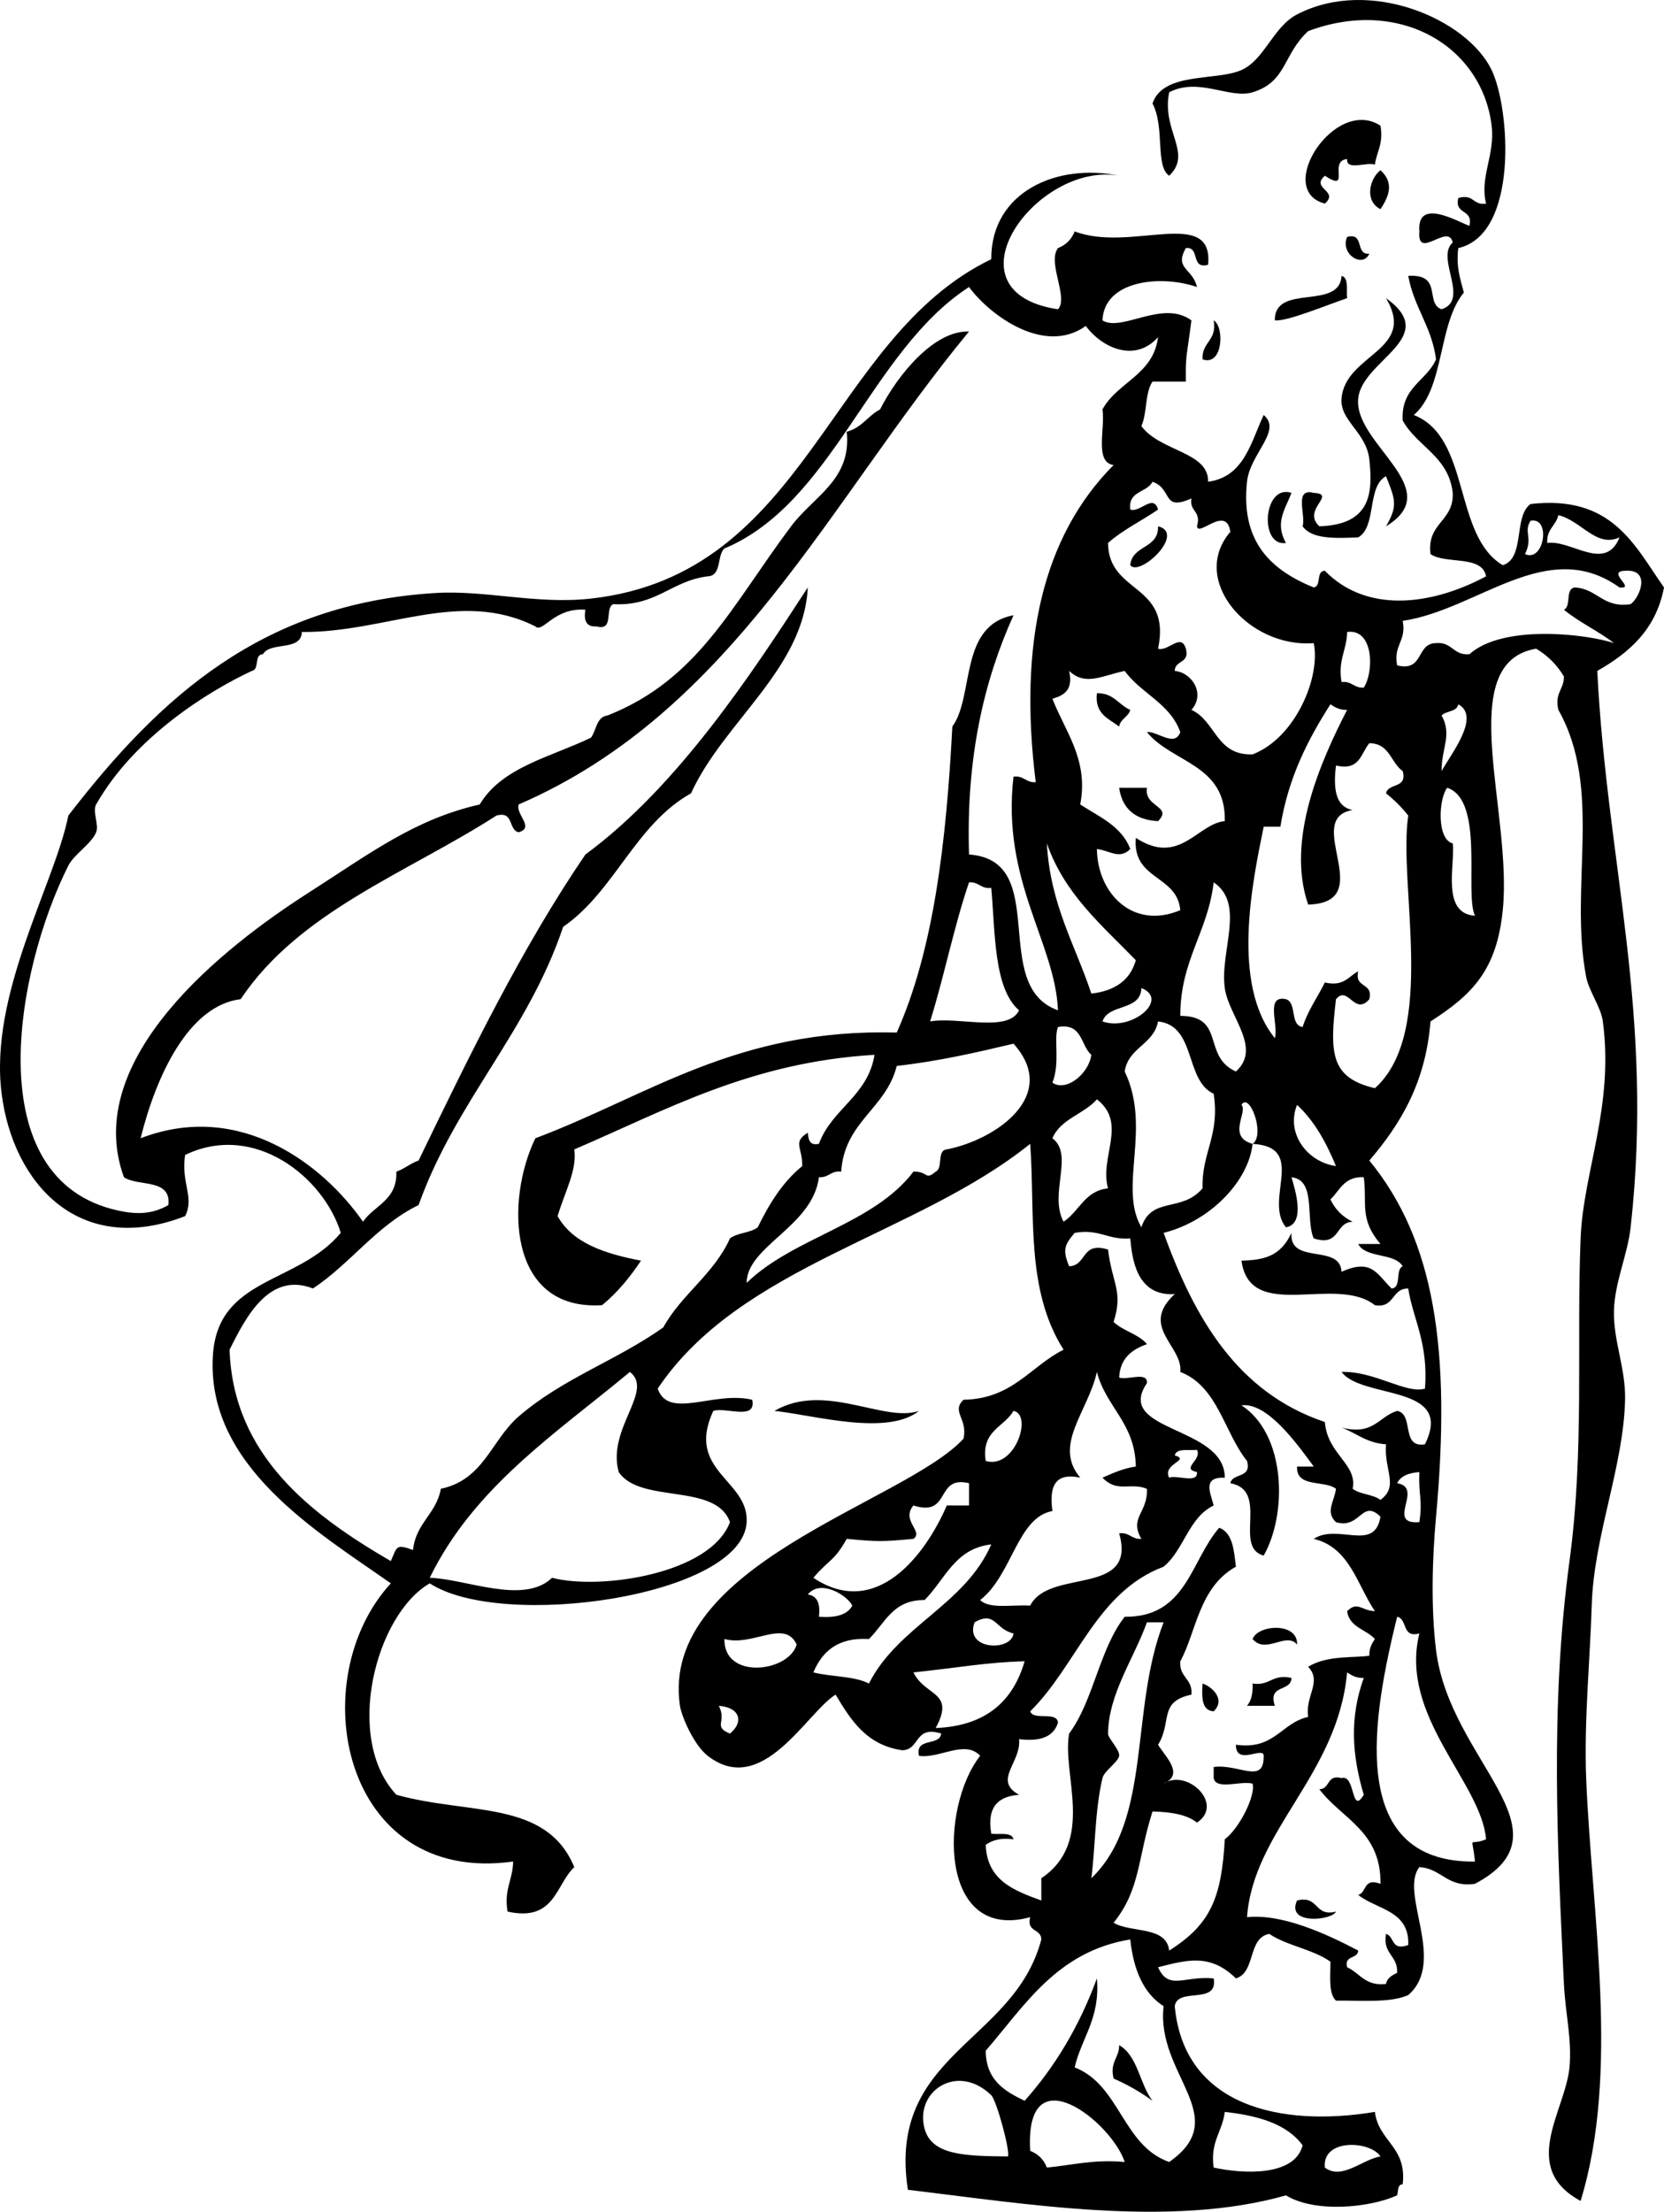 <?xml version="1.0" encoding="iso-8859-1"?>
<!-- Generator: Adobe Illustrator 13.0.2, SVG Export Plug-In . SVG Version: 6.00 Build 14948)  -->
<!DOCTYPE svg PUBLIC "-//W3C//DTD SVG 1.1//EN" "http://www.w3.org/Graphics/SVG/1.1/DTD/svg11.dtd">
<svg version="1.1" id="father_time_xA0_Image_1_" xmlns="http://www.w3.org/2000/svg" xmlns:xlink="http://www.w3.org/1999/xlink"
	 x="0px" y="0px" width="211.744px" height="281.251px" viewBox="0 0 211.744 281.251"
	 style="enable-background:new 0 0 211.744 281.251;" xml:space="preserve">
<g>
	<path style="fill-rule:evenodd;clip-rule:evenodd;" d="M175.663,21.643c1.74,1.577,1.13,3.269,0,4.953
		C173.625,25.587,174.234,22.757,175.663,21.643z"/>
	<path style="fill-rule:evenodd;clip-rule:evenodd;" d="M171.418,30.132c2.273-0.622,0.97,2.332,2.83,2.123
		C173.426,34.146,170.493,32.318,171.418,30.132z"/>
	<path style="fill-rule:evenodd;clip-rule:evenodd;" d="M170.711,35.085c0.96,0.219,0.586,1.771,0.707,2.83
		c-2.798,0.955-7.592,2.961-9.197,2.83C162.163,35.97,170.443,39.534,170.711,35.085z"/>
	<path style="fill-rule:evenodd;clip-rule:evenodd;" d="M176.37,37.915c7.047,5.016-3.018,7.841-3.537,12.735
		c-0.616,5.803,11.431,11.525,3.537,16.272c1.561-2.639,1.145-3.47,0-6.367c-2.462,1.311-1.151,6.395-3.537,7.782
		c-2.947,0.117-5.905,0.245-7.075-1.415c0.429-1.458-1.142-4.915,1.415-4.245c3.026,0.162-1.574,2.105,0.708,4.245
		c6.639-0.19,6.815-4.33,6.367-8.49c-0.375-3.48-3.788-4.932-3.537-7.782C171.211,44.964,180.354,44.599,176.37,37.915z"/>
	<path style="fill-rule:evenodd;clip-rule:evenodd;" d="M154.438,40.745c1.396,0.763,1.208,5.869-1.415,4.953
		C152.907,43.458,154.903,43.333,154.438,40.745z"/>
	<path style="fill-rule:evenodd;clip-rule:evenodd;" d="M164.343,62.677c-0.828,2.142-2.146,3.791-0.707,6.367
		C160.205,69.568,160.727,61.482,164.343,62.677z"/>
	<path style="fill-rule:evenodd;clip-rule:evenodd;" d="M147.363,66.921c3.615,0.906-2.364,6.484-3.537,4.953
		C144.057,69.275,147.443,69.832,147.363,66.921z"/>
	<path style="fill-rule:evenodd;clip-rule:evenodd;" d="M139.581,88.146c2.154-0.031,2.751,1.494,4.245,2.123
		c-0.25,0.929-1.246,1.113-1.415,2.123C141.076,91.368,139.275,90.811,139.581,88.146z"/>
	<path style="fill-rule:evenodd;clip-rule:evenodd;" d="M142.411,100.173c1.179,0,2.358,0,3.537,0
		c-0.415,2.484,3.345,2.327,1.415,4.245C144.45,104.266,142.8,102.851,142.411,100.173z"/>
	<path style="fill-rule:evenodd;clip-rule:evenodd;" d="M116.941,179.412c-4.067,3.253-13.47,0.513-18.394,0
		C104.97,175.683,112.461,180.951,116.941,179.412z"/>
	<path style="fill-rule:evenodd;clip-rule:evenodd;" d="M165.051,209.125c-1.382-1.682-3.959,1.294-5.66-0.707
		C160.116,206.55,165.188,206.266,165.051,209.125z"/>
	<path style="fill-rule:evenodd;clip-rule:evenodd;" d="M164.343,213.371c-0.061,1.825-3.028,0.744-2.122,3.537
		c-1.18,0-2.358,0-3.537,0c0.549-0.629,0.761-1.598,0.707-2.83C161.624,214.424,161.889,212.803,164.343,213.371z"/>
	<path style="fill-rule:evenodd;clip-rule:evenodd;" d="M153.023,214.078c1.438,0.516,2.889,2.129,1.415,3.538
		C152.892,217.511,152.919,215.833,153.023,214.078z"/>
	<path style="fill-rule:evenodd;clip-rule:evenodd;" d="M165.051,241.669c2.821-0.699,2.13,2.115,4.952,1.415
		C169.519,244.202,163.6,244.828,165.051,241.669z"/>
	<path style="fill-rule:evenodd;clip-rule:evenodd;" d="M142.411,260.065c2.403,1.369,2.594,4.952,4.245,7.074
		c-1.502-1.092-3.153-2.035-4.953-2.83C141.192,262.148,142.427,261.731,142.411,260.065z"/>
	<path style="fill-rule:evenodd;clip-rule:evenodd;" d="M185.567,31.547c-0.31,2.432,0.279,3.965,0.708,5.66
		c-3.325,3.986-2.427,12.195-6.367,15.565c7.278,2.861,4.966,15.314,11.319,19.102c2.877-0.896,1.33-6.216,3.537-7.782
		c10.376-1.179,13.188,5.207,16.979,10.612c-1.018,5.349-4.432,8.303-8.489,10.612c1.218,24.497,7.274,43.46,4.245,70.748
		c-0.391,3.516-2.037,6.995-2.123,10.612c-0.091,3.842,1.506,7.328,1.415,11.32c-0.192,8.483-3.992,17.376-4.245,26.177
		c-0.182,6.349-0.997,14.705-0.707,21.932c0.69,17.24,4.318,37.431-0.708,53.77c-7.841-4.239-1.937-11.443-1.415-16.98
		c0.335-3.545-0.534-6.904-0.707-10.612c-0.789-16.965-1.82-35.107,0.707-53.769c1.91-14.098,0.885-27.891,1.415-41.034
		c0.345-8.529,4.266-16.756,2.83-27.591c-0.242-1.83-1.781-3.866-2.122-5.66c-2.194-11.531,2.157-23.874-3.537-33.959
		c-0.512-2.162,0.723-2.578,0.707-4.245c-0.879-1.479-2.058-2.659-3.537-3.537c-10.581,1.793-2.972,20.713-4.245,33.251
		c-0.762,7.498-3.744,10.668-9.197,14.15c-0.623,7.867-3.868,13.112-7.782,17.687c8.32,10.149,10.422,24.082,8.489,45.279
		c-0.483,5.304-0.667,11.544,0,16.979c1.731,14.106,17.575,23.02,4.953,29.714c-3.581,0.515-4.19-1.941-7.075-2.122
		c-2.601,3.307,3.513,11.996-1.415,16.271c-2.28,1.021-5.935,0.669-9.197,0.708c-0.975-0.912-0.7-3.073-0.707-4.952
		c-2.195-1.578-5.529-2.019-7.782-3.538c-2.785,0.518-1.692,4.911-4.245,5.66c-3.227-3.152-6.097-2.392-9.905-1.415
		c1.358,3.022,3.314,1.049,7.075,1.415c0.608,3.438-4.611,1.049-4.952,3.537c1.184,12.692,13.43,15.431,25.469,13.442
		c0.469,3.776,4.089,4.401,3.538,9.197c-0.688,0.02-0.55,0.866-0.708,1.415c-3.607,1.617-10.501,2.233-14.149,0
		c-14.753,4.197-33.272,1.047-48.109-0.707c-2.687-17.365,13.526-18.642,16.979-31.837c-0.009-1.406-1.93-0.9-1.414-2.83
		c-11.751,3.199-11.485-14.019-6.368-20.518c-1.918-2.099-5.22,0.399-7.782,0c-0.523-2.41,2.607-1.166,2.83-2.829
		c-3.442-1.084-2.663,2.053-4.952,2.122c-4.543-0.645-6.551-3.825-8.49-7.075c-3.666,2.249-9.327,13.182-16.272,7.782
		c-1.811-1.407-3.35-5.091-3.537-6.367c-2.647-18.041,28.591-25.813,36.082-33.959c0.586-2.539-1.595-3.423,0-4.952
		c6.251-0.116,8.495-4.239,12.734-6.367c-4.851-7.648-3.595-17.036-4.244-26.177c-14.512,11.665-36.896,15.458-47.402,31.129
		c1.379,3.996,7.149,0.251,12.027,1.415c0.567,2.689-3.345,0.899-4.953,1.415c-3.572,7.677,4.538,8.754,4.245,14.149
		c-0.513,9.462-31.139,13.781-40.327,7.782c-6.896,3.986-10.958,19.703-4.245,26.885c9.272,2.59,19.066,0.606,22.639,9.197
		c-2.418,2.298-2.452,6.98-8.49,5.659c-0.487-2.845,0.678-4.038,0.708-6.367c-21.83,3.042-26.812-23.142-15.564-35.374
		c-9.272-6.518-23.541-14.919-22.64-29.007c0.641-10.01,10.783-8.975,16.272-15.564c-2.165-7.042-10.975-14.158-19.81-9.905
		c-0.543,3.633,1.227,5.374,0,7.783c-13.507,5.237-21.896-4.194-23.347-15.565c-1.619-12.687,6.735-26.608,8.49-35.375
		c11.715-15.187,24.739-26.952,46.694-28.299c6.401-0.393,12.924,1.479,19.81,0.708c27.628-3.094,30.175-33.136,50.938-43.156
		c-0.048-8.591,8.42-12.262,16.272-10.612c-10.439-1.894-22.647,14.746-7.782,16.979c1.385-1.498-1.402-5.932,0-7.782
		c1.019-0.396,1.727-1.104,2.122-2.123c7.079,2.744,17.715-3.24,16.979,4.245c-2.272,0.622-0.969-2.332-2.829-2.123
		c-1.525,2.653,0.897,2.597,1.414,4.952c-4.653-1.596-11.825-0.838-12.026,4.245c2.463,1.527,7.68-2.704,11.319,0
		c-0.625,4.874-0.756,4.343-0.707,7.782c-1.415,0-2.83,0-4.245,0c-0.966,1.393-0.676,4.042-1.415,5.66
		c2.397,3.25,8.587,3.253,8.489,7.075c4.572-0.616,5.419-4.958,7.075-8.49c2.387,2.005-1.744,4.912-2.122,8.49
		c-0.771,7.287,2.625,11.067,8.489,13.442c1.02-0.16,0.247-2.111,1.415-2.122c5.166,5.302,13.256,4.574,20.518,0.708
		c-0.532-2.77-5.12-1.484-7.075-2.83c-0.488-4.026,2.983-4.092,2.83-7.782c-0.522-4.666-4.518-5.859-6.367-9.197
		c-0.249-4.257,3.023-4.994,4.244-7.782c-0.541-4.175-2.822-6.611-3.537-10.612c4.433-0.285,2.071,3.483,4.245,4.245
		c3.65-1.217-0.83-6.523,1.415-8.49c-0.549-2.567-4.56,2.369-4.245-1.415c-0.354-4.425,5.049-1.132,6.367-0.708
		c0.527-2.178-1.941-1.359-1.415-3.537c2-0.585,1.833,0.997,3.538,0.708c-0.852-3.338,1.161-6.187,0.707-9.905
		c-1.237-10.126-11.734-16.368-23.347-12.027c-3.249,2.995-2.686,6.437-7.075,7.782c-2.896,0.888-6.855-1.963-10.612,0
		c-1,4.899,3.022,7.734,0,10.612c-1.813-1.24-0.517-6.126-2.122-9.197c1.383-4.058,8.075-2.811,11.319-4.245
		c2.921-1.291,4.037-5.499,7.075-7.075c9.243-4.795,21.666,0.613,24.762,7.075C192.176,13.842,193.245,29.81,185.567,31.547z
		 M68.125,79.656c-9.606-4.837-19.032,0.807-29.714,0.708c-0.087,2.507-4.015,1.174-4.953,2.83
		c-1.168,0.011-0.396,1.962-1.415,2.122c-5.499,2.562-14.941,8.398-19.81,16.98c-0.508,0.895,0.396,2.579,0,3.537
		c-0.624,1.51-2.808,2.792-3.538,4.245c-6.709,13.35-11.575,39.98,6.367,43.864c2.335,0.506,4.311,0.479,6.368-0.707
		c0.37-3.437-3.828-2.305-5.66-3.538c-5.503-15.072,12.848-29.358,23.347-36.082c8.175-5.234,13.643-9.422,21.932-11.319
		c2.803-4.744,9.057-6.036,14.149-8.49c0.71-0.94,0.669-2.633,2.123-2.83c11.563-4.567,15.779-13.974,23.347-24.055
		c2.886-3.843,7.728-5.916,7.075-12.027c1.895-0.464,2.69-2.027,4.245-2.83c2.226-4.385,6.884-10.087,11.319-9.905
		c-17.733,21.414-29.968,48.326-57.306,60.136c-0.423,1.259,2.074,2.938,0,3.537c-1.363-0.288-0.559-2.743-2.83-2.123
		c-11.34,7.29-25.089,12.172-32.544,23.347c-6.661,0.805-10.794,9.845-12.735,17.687c12.633-4.861,23.22,3.329,28.299,10.612
		c1.434-2.104,4.371-2.704,4.245-6.367c1.047-0.368,1.783-1.047,2.83-1.415c6.538-13.508,13.099-26.992,21.225-38.912
		c11.745-8.631,21.188-23.019,28.299-33.959c-0.501,10.35-10.724,17.102-14.857,26.177c-7.105,3.979-9.711,12.457-16.272,16.979
		c-4.505,13.417-13.672,22.173-18.395,35.375c-5.387,2.631-8.619,7.417-13.442,10.612c-5.675-2.231-8.678,3.951-10.612,7.782
		c0.458,13.483,10.398,20.997,20.517,26.884c0.835-1.871,0.612-2.197,2.83-1.415c0.345-3.428,2.971-4.575,3.538-7.782
		c5.457-1.131,6.42-6.182,9.905-9.197c5.604-4.85,12.475-7.114,18.395-11.319c2.359-4.244,6.438-6.768,8.49-11.32
		c0.93-0.721,2.608-0.693,3.538-1.415c1.47-3.011,3.183-5.777,5.66-7.782c0.042-2.391-1.276-3.019,0.708-4.244
		c0.08,0.863,0.211,1.675,1.415,1.415c1.645-4.487,6.219-6.044,7.075-11.32c-15.8,0.945-26.476,7.013-38.205,12.027
		c0.369,2.657-1.178,5.303-2.123,8.49c1.949,3.475,6.068,4.779,10.612,5.659c-1.416,2.122-3.008,4.066-4.952,5.66
		c-12.127,0.771-12.268-13.479-8.49-21.225c14.408-5.401,25.624-13.996,45.986-13.442c4.733-10.596,6.308-24.351,7.075-38.912
		c2.823-3.858,0.814-12.856,7.782-14.15c-3.739,8.288-6.046,18.009-5.66,30.422c10.523,0.725,2.498,16.701,11.32,19.81
		c-0.362-8.611-7.206-16.447-5.66-29.714c1.338-0.159,1.562,0.797,2.83,0.708c-2.205-17.593,0.84-31.216,9.904-40.327
		c-2.465-0.364-1.037-4.622-1.414-7.075c1.916-3.508,6.475-4.373,7.074-9.197c-2.84,3.23-7.026,1.493-9.197-1.415
		c-5.303,3.804-12.3-1.453-14.857-4.953c-12.597,8.165-17.248,27.435-31.129,33.252c-0.985,0.901-0.308,3.466-2.123,3.538
		c-4.622,0.566-6.541,3.835-12.027,3.537c-1.128,0.522,0.161,3.463-2.123,2.83c-1.271,0.091-1.656-0.703-1.415-2.123
		C70.449,77.243,69.084,80.559,68.125,79.656z M143.826,64.799c1.26,0.423,2.938-2.074,3.537,0
		c-2.098,1.439-4.495,2.579-6.367,4.245c0.053,6.551,8.112,5.094,6.367,13.442c1.26,0.423,2.938-2.074,3.538,0
		c0.515,1.93-1.406,1.424-1.415,2.83c2.185,0.185,3.949,2.917,2.122,4.953c3.096,1.385,3.131,5.83,7.782,5.66
		c5.463-2.099,8.68-9.827,7.782-14.149c-8.279,0.659-15.872-8.041-10.612-14.15c-0.497-3.482-4.066,0.712-4.245-0.708
		c0.585-2-0.997-1.833-0.707-3.537c-3.82,1.688-2.336-1.214-4.952-2.123C145.945,62.673,143.527,62.378,143.826,64.799z
		 M196.888,69.044c3.062-0.434,7.406,3.776,9.197-0.708c-2.972,1.352-4.812-2.097-7.782-2.83
		C197.999,66.854,196.778,67.284,196.888,69.044z M194.058,70.459c2.431,1.109,3.357-4.737,0.707-4.245
		C193.825,67.708,195.113,68.305,194.058,70.459z M178.493,78.949c0.501,2.624-1.209,3.036-0.708,5.66
		c3.448,0.854,2.376-2.812,4.952-2.83c2.071-0.185,2.174,1.6,4.245,1.415c4.212-3.795,14.714-2.625,18.395-1.415
		c-1.994-1.542-4.431-2.644-6.367-4.245c0.98-0.434,0.106-2.724,1.415-2.83c2.885,0.181,3.494,2.638,7.075,2.123
		c1.235-0.922,2.585-4.492-0.708-4.245c-2.506,0.078,1.503,2.339-0.707,2.122C196.889,68.114,188.078,77.541,178.493,78.949z
		 M170.711,86.731c1.337-0.158,1.561,0.797,2.829,0.708c1.327-2.019,1.271-7.546-2.122-7.075
		C171.389,82.692,170.224,83.886,170.711,86.731z M133.921,88.854c1.599,4.152,4.638,7.746,3.538,13.442
		c2.429,1.58,5.263,2.755,6.367,5.66c-1.322,1.385-2.591,0.218-4.245,0c0.065,5.699,4.634,10.316,10.612,7.782
		c-0.416-4.536-6.124-3.781-5.66-9.197c5.575,3.656,7.852-1.832,11.32-2.123c0.179-7.253-6.738-7.411-9.905-11.319
		c1.24-0.195,3.53,1.992,4.245,0c-1.294-3.658-4.998-4.907-7.075-7.783c-2.956,0.619-4.974,1.95-7.074,0
		C136.601,87.759,135.383,88.428,133.921,88.854z M162.928,105.125c-0.707,0-1.414,0-2.122,0
		c-1.455,7.088-4.152,20.013,1.415,26.885c0.516-1.607-1.274-5.52,1.415-4.953c1.436,0.451,0.466,3.307,2.122,3.538
		c0.685-2.146,1.893-3.768,2.83-5.66c2.447,0.56,2.987-0.786,4.245-1.415c-0.527,2.178,1.941,1.36,1.415,3.538
		c-1.895,2.195-2.69-1.855-4.245,0c-0.826,6.935-0.665,9.996,4.952,11.32c7.957-7.109,2.925-25.935,4.245-34.667
		c-0.833-1.054-1.776-1.997-2.83-2.83c0.288-1.363,2.743-0.559,2.123-2.83c-1.534-1.06-1.648-3.54-4.245-3.538
		c-1.092,1.267-1.173,3.544-4.245,2.83c-0.365,2.959-0.064,5.252,2.122,5.66c-6.516,1.104,3.406,11.766-5.659,12.027
		c-2.873-8.262,1.639-18.318,4.952-24.762c-0.974,0.031-1.554-0.333-2.122-0.708C166.449,94.026,163.946,98.833,162.928,105.125z
		 M183.445,90.976c1.369,2.505-0.018,4.086,0,7.075c1.098-2.048,5.043-6.912,2.122-8.49
		C185.383,90.556,184.016,90.368,183.445,90.976z M184.86,107.248c0.331,2.655-1.514,8.929,2.83,9.197
		c-1.35-2.757,1.255-14.693-3.538-16.272C183.046,101.634,182.824,106.741,184.86,107.248z M138.874,126.35
		c2.956-0.345,4.936-1.667,5.659-4.245c-4.288-4.438-9.068-8.383-11.319-14.857C133.646,115.07,136.823,120.147,138.874,126.35z
		 M118.356,129.888c3.604-0.642,9.948,1.458,11.32-1.415c-3.239-2.773-3.024-9.907-3.538-15.565
		c-1.338,0.159-1.561-0.797-2.83-0.707C121.392,117.829,120.151,124.136,118.356,129.888z M150.193,129.18
		c5.8,0.012,2.733,5.125,7.075,7.075c3.355-3.008-0.922-7.008-1.415-10.612c-0.646-4.725,2.661-10.688-1.415-13.442
		C153.709,118.546,150.187,122.099,150.193,129.18z M140.289,129.888c3.718,1.309,8.578-2.818,4.952-4.245
		C145.153,128.621,141.046,127.579,140.289,129.888z M143.118,136.255c3.463,7.211-0.844,14.755,2.123,19.809
		c1.309-3.984,5.1-1.814,7.782-4.952c-0.126-4.606,2.242-6.719,1.415-12.027c-3.716-1.709-2.185-8.663-7.075-9.197
		C146.798,132.859,143.575,133.174,143.118,136.255z M133.921,137.67c1.742,1.226,4.632-1.13,4.953-3.538
		c-1.397-1.197-1.104-4.083-4.245-3.537C134.033,132.104,134.942,135.066,133.921,137.67z M114.111,135.547
		c-1.366,5.472-6.641,7.037-7.074,13.442c-1.338-0.158-1.562,0.797-2.83,0.707c-0.789,6.292-9.177,8.738-9.197,13.442
		c5.975-5.816,16.144-7.439,21.225-14.149c1.93-0.064,1.424,1.179,2.83,0c0.98-0.435,0.106-2.724,1.415-2.83
		c6.178-1.209,14.442-6.823,8.489-13.442C124.205,133.849,119.41,134.95,114.111,135.547z M133.921,144.745
		c2.782,2.105-0.479,7.047,1.415,10.612c1.998-1.304,2.678-3.926,5.66-4.245c-1.116-4.036,2.518-8.251-1.415-11.319
		C137.938,141.687,134.969,142.254,133.921,144.745z M159.391,145.453c1.659-1.111-0.395-6.676-1.415-4.953
		C158.827,141.401,156.092,144.551,159.391,145.453z M148.071,156.772c3.953,10.903,9.397,20.316,20.517,24.055
		c0.321,4.124,4.178,5.344,3.537,8.489c0.93,0.722,2.608,0.694,3.538,1.415c2.392-1.784,0.44-3.705,0.707-7.074
		c-2.447-0.147-3.765-1.424-5.659-2.123c4.108,1.043,4.718-1.413,7.074-2.122c2.206,0.389,0.418,4.771,3.537,4.245
		c3.812-7.71-7.927-5.659-10.611-9.197c4.129-0.161,8.218,2.832,10.611,2.122c0.47-5.84-1.56-8.941-2.122-12.734
		c-2.16-0.038-1.696,2.548-4.245,2.122c-4.998-3.938-15.883,2.283-16.979-5.66c2.866-0.086,4.966-0.535,6.367-3.537
		c-0.34,4.113,6.214,1.333,6.368,4.952c3.846-1.735,4.482,0.272,6.367,2.123c1.309-0.106,0.434-2.396,1.415-2.83
		c-1.069-1.761-4.681-0.979-5.66-2.83c0.943,0,1.887,0,2.83,0c-2.723-3.197-1.677-5.119-2.123-8.49
		c-2.487-0.129-3.045,1.672-4.244,2.83c0.611,1.275,1.555,2.219,2.829,2.83c-2.289,0.069-1.51,3.206-4.952,2.122
		c-1.091-2.446,0.366-7.44-2.83-7.782c0.47,1.606,1.829,5.933-0.707,6.367c-2.871-3.495,2.778-10.211-4.245-10.611
		C158.898,150.167,154.02,155.294,148.071,156.772z M170.003,148.282c-1.242-3.002-2.743-5.746-4.952-7.782
		C163.601,144.053,166.275,147.748,170.003,148.282z M157.976,178.704c5.669,3.675,5.865,13.769,2.83,19.103
		c-3.931-1.022,0.788-8.295-4.245-9.197c0.288-1.363,2.743-0.559,2.123-2.83c-2.934-3.67-3.72-9.487-8.49-11.319
		c0.357-3.309-5.25-5.733-0.707-9.905c-4.94,0.326-5.438-4.662-5.66-7.075c-2.829,0.235-3.927-1.261-7.075-0.707
		c-1.248,1.494-1.595,2.091-0.707,4.245c2.289-0.069,1.51-3.207,4.952-2.123c0.542,4.4,1.957,5.315,0.707,9.197
		c1.193,1.166,3.18,1.537,4.245,2.83c-1.909,0.685-3.414,1.774-3.537,4.245c1.028,0.387,3.656-0.827,3.537,0.707
		c-4.235,6.23,9.922,5.394,9.905,12.027c-2.844-0.102-1.872,1.814-1.415,3.538c-3.194,1.522-3.774,5.658-6.367,7.782
		c-8.571,3.22-11.039,12.544-16.979,18.395c0.429,1.222,3.355-0.055,3.537,1.415c-0.536,1.822-2.259,2.458-4.952,2.122
		c0.308,2.959-3.376,5.225,0,7.075c-2.645,0.186-4.128,1.532-3.538,4.952c1.059,0.12,2.611-0.253,2.83,0.707
		c-1.641-0.226-2.716,0.114-3.537,0.708c0.169,4.548,3.623,5.81,7.074,7.074c0-0.942,0-1.886,0-2.829
		c6.921-4.671,2.605-13.168,3.538-18.395c3.119-4.191,3.851-10.771,7.074-14.857c7.875,0.093,8.395-7.17,12.027-11.319
		c1.714,0.645,1.874,2.843,2.123,4.952c-4.713,2.613-5.036,8.316-7.075,12.027c-0.185,2.071,1.6,2.173,1.415,4.244
		c-4.232,0.879-2.438,3.479-4.245,6.368c0.954,1.557,3.382,3.764,0.708,4.952c2.96-1.988,7.782,2.596,4.244,4.952
		c-1.308-1.051-3.361-1.355-5.659-1.415c-1.919,5.988-1.527,9.911-4.953,14.149c2.211,1.327,6.709,0.366,7.075,3.538
		c5.281-3.332,6.658-6.716,7.075-14.15c1.896-1.431,3.944-5.597,3.537-7.074c-1.466-0.421-4.647,0.874-4.952-0.708
		c0-0.472,0-0.943,0-1.415c3.249-0.421,6.413,2.302,6.367-1.415c0.022-1.288-3.56,1.35-3.537-1.414
		c4.937,0.691,5.728-2.763,9.197-3.538c-0.427-2.637,1.809-4.475,0-6.367c2.348-1.508,5.937-1.114,7.782-1.415
		c-0.03-0.974,0.333-1.554,0.707-2.122c-1.116-1.242-3.248-1.468-3.537-3.538c1.348-1.325,1.777-0.077,3.537,0
		c-2.277-3.382-3.209-8.11-7.782-9.197c3.089-2.018,7.769,1.753,8.49-2.829c-2.389-2.305-2.527,1.63-5.66,0.707
		c-1.385-1.322-0.219-2.591,0-4.245c-1.452-1.142-5.095-0.093-4.952-2.83c0.707,0,1.415,0,2.122,0
		C164.973,183.488,161.236,178.288,157.976,178.704z M54.683,200.636c4.561,0.115,11.952,3.488,15.565,0
		c6.03,1.58,20.158-0.444,22.639-7.075c-1.777-5.062-11.399-2.278-14.149-6.367c-1.561-5.485,4.548-10.337,1.415-12.734
		C70.751,182.273,60.33,189.067,54.683,200.636z M137.459,187.901c-3.304-0.709-3.955,1.234-3.538,4.245
		c-4.468,0.792-5.123,8.168-9.197,11.32c1.174,1.185,4.154,0.562,6.368,0.707c2.426-4.816,13.647-1.068,11.319-9.197
		c1.338-0.158,1.561,0.797,2.83,0.707c-1.593-2.729,0.834-3.269,0.707-6.367c-2.146-0.86-3.768,0.567-5.659-1.415
		c1.321-0.564,2.591-1.182,4.244-1.415c-0.095-5.564-3.795-7.524-4.952-12.026C138.443,179.549,133.958,183.748,137.459,187.901z
		 M125.432,185.779c3.71,1.094,6.021-5.888,3.537-6.367C127.761,181.504,124.848,181.894,125.432,185.779z M148.778,187.901
		c1.028-0.387,3.657,0.827,3.537-0.707c-2.118-0.466,0.677-1.513,0-2.83c-1.058,0.12-2.61-0.253-2.829,0.708
		C151.575,185.686,147.845,186.13,148.778,187.901z M177.785,188.609c3.491,0.561-1.562,5.293,2.83,4.952
		c0.435-2.972-0.125-3.286,0-6.367C179.298,187.291,178.251,187.659,177.785,188.609z M102.792,202.758
		c1.245,0.171,1.613,1.218,1.415,2.83c2.033,0.146,3.594-0.18,4.245-1.415C107.829,202.863,104.39,200.752,102.792,202.758z
		 M120.479,191.439c0.943,0,1.887,0,2.829,0c0-0.943,0-1.887,0-2.83c-4.362-1.062-2.232,4.37-7.074,2.83
		c-1.631,1.922,1.347,3.312,0,4.244c-4.007,0.374-4.483,0.374-8.49,0c-1.623,2.897-2.16,2.518-4.245,4.953
		C111.528,205.979,117.768,197.717,120.479,191.439z M117.649,203.466c-4.057-0.048-5.041,2.977-7.075,4.952
		c-4.002-0.229-5.943,1.603-7.075,4.245c2.251,0.578,5.208,0.451,7.075,1.414c3.733-7.351,12.2-9.967,15.564-17.687
		C121.471,196.912,120.255,200.883,117.649,203.466z M124.017,206.295c-1.348,3.534,4.677,3.756,4.952,1.415
		C126.613,207.194,126.67,204.771,124.017,206.295z M189.105,233.887c-0.618-7.252-11.096-15.665-8.49-26.177
		c-2.271,0.62-1.467-1.835-2.83-2.122c-3.019,12.317-6.689,31.325,9.905,31.129C187.324,233.08,186.796,234.851,189.105,233.887z
		 M145.948,206.295c-1.645,4.588-4.884,9.074-4.952,14.15c-0.008,0.587,1.531,2.083,1.415,2.829
		c-0.126,0.811-1.907,1.913-2.122,2.83c-0.973,4.146-0.915,8.915-1.415,12.735c7.764-7.453,4.858-21.436,9.197-32.545
		C147.363,206.295,146.656,206.295,145.948,206.295z M92.18,208.418c-0.09,5.229,8.179,4.241,9.197,0.707
		C99.849,205.814,95.798,209.419,92.18,208.418z M116.234,212.664c1.503,3.093,5.373,2.398,2.83,7.074
		c6.35-0.253,9.836-3.369,11.319-8.489C125.335,211.392,122.086,212.057,116.234,212.664z M158.684,243.792
		c4.464-0.472,10.118,2.126,14.149,4.245c-0.064,1.114-1.805,0.554-1.415,2.122c1.631,0.728,2.281,2.436,4.952,2.122
		c0.149-0.793,0.785-1.101,1.415-1.414c0.116-2.239-1.88-2.365-1.415-4.953c1.111,0.305,0.604,2.226,2.83,1.415
		c0.173-4.418-4.007-4.483-6.367-6.367c1.11-0.304,0.604-2.226,2.83-1.415c0.1-6.703-4.938-8.269-7.782-12.027
		c1.405-0.009,0.899-1.93,2.83-1.415c1.798-0.537,1.187,4.835,2.829,2.123c-1.507-5.043-1.827-9.826,0-14.857
		c-0.974,0.03-1.553-0.333-2.122-0.707C170.243,225.697,159.484,232.722,158.684,243.792z M92.887,220.446
		c1.732-1.419,1.382-3.289-1.415-3.538C92.522,218.983,90.672,219.536,92.887,220.446z M125.432,260.772
		c0.031,3.742,2.402,5.144,4.952,6.367c3.891-4.363,6.984-9.523,9.197-15.564c0.429,5.146-1.942,7.49-2.83,11.319
		c5.781,2.237,6.086,9.951,12.027,12.027c8.212-5.725-1.717-11.103-0.707-19.81c-2.59-1.655-3.835-4.655-4.245-8.489
		C134.509,248.154,130.466,254.958,125.432,260.772z M126.139,266.432c-4.316-4.184-9.763-0.504-8.489,4.245
		c0.901,3.363,5.05,3.497,10.612,3.537C128.561,273.49,126.801,267.074,126.139,266.432z M131.092,273.506
		c1.019,0.396,1.726,1.104,2.122,2.123c3.235-0.303,5.999-1.076,9.904-0.708C141.484,269.885,130.353,260.957,131.092,273.506z
		 M154.438,275.629c3.763,0.832,10.326,1.146,11.319-2.83c-1.995-2.722-5.654-3.778-9.904-4.245
		C155.553,271.083,153.969,272.33,154.438,275.629z M168.588,275.629c2.16,1.643,4.734-1.026,7.075-1.415
		C174.327,272.189,168.214,271.917,168.588,275.629z"/>
	<path style="fill-rule:evenodd;clip-rule:evenodd;" d="M175.663,15.983c0.41,2.297-0.482,3.291-0.708,4.952
		c-1.027-0.387-3.656,0.827-3.537-0.708c-2.468,0.212,0.573,4.334-2.83,2.123c-1.878,1.644,1.878,1.894,0,3.538
		C162.106,24.211,169.865,12.202,175.663,15.983z"/>
</g>
</svg>
